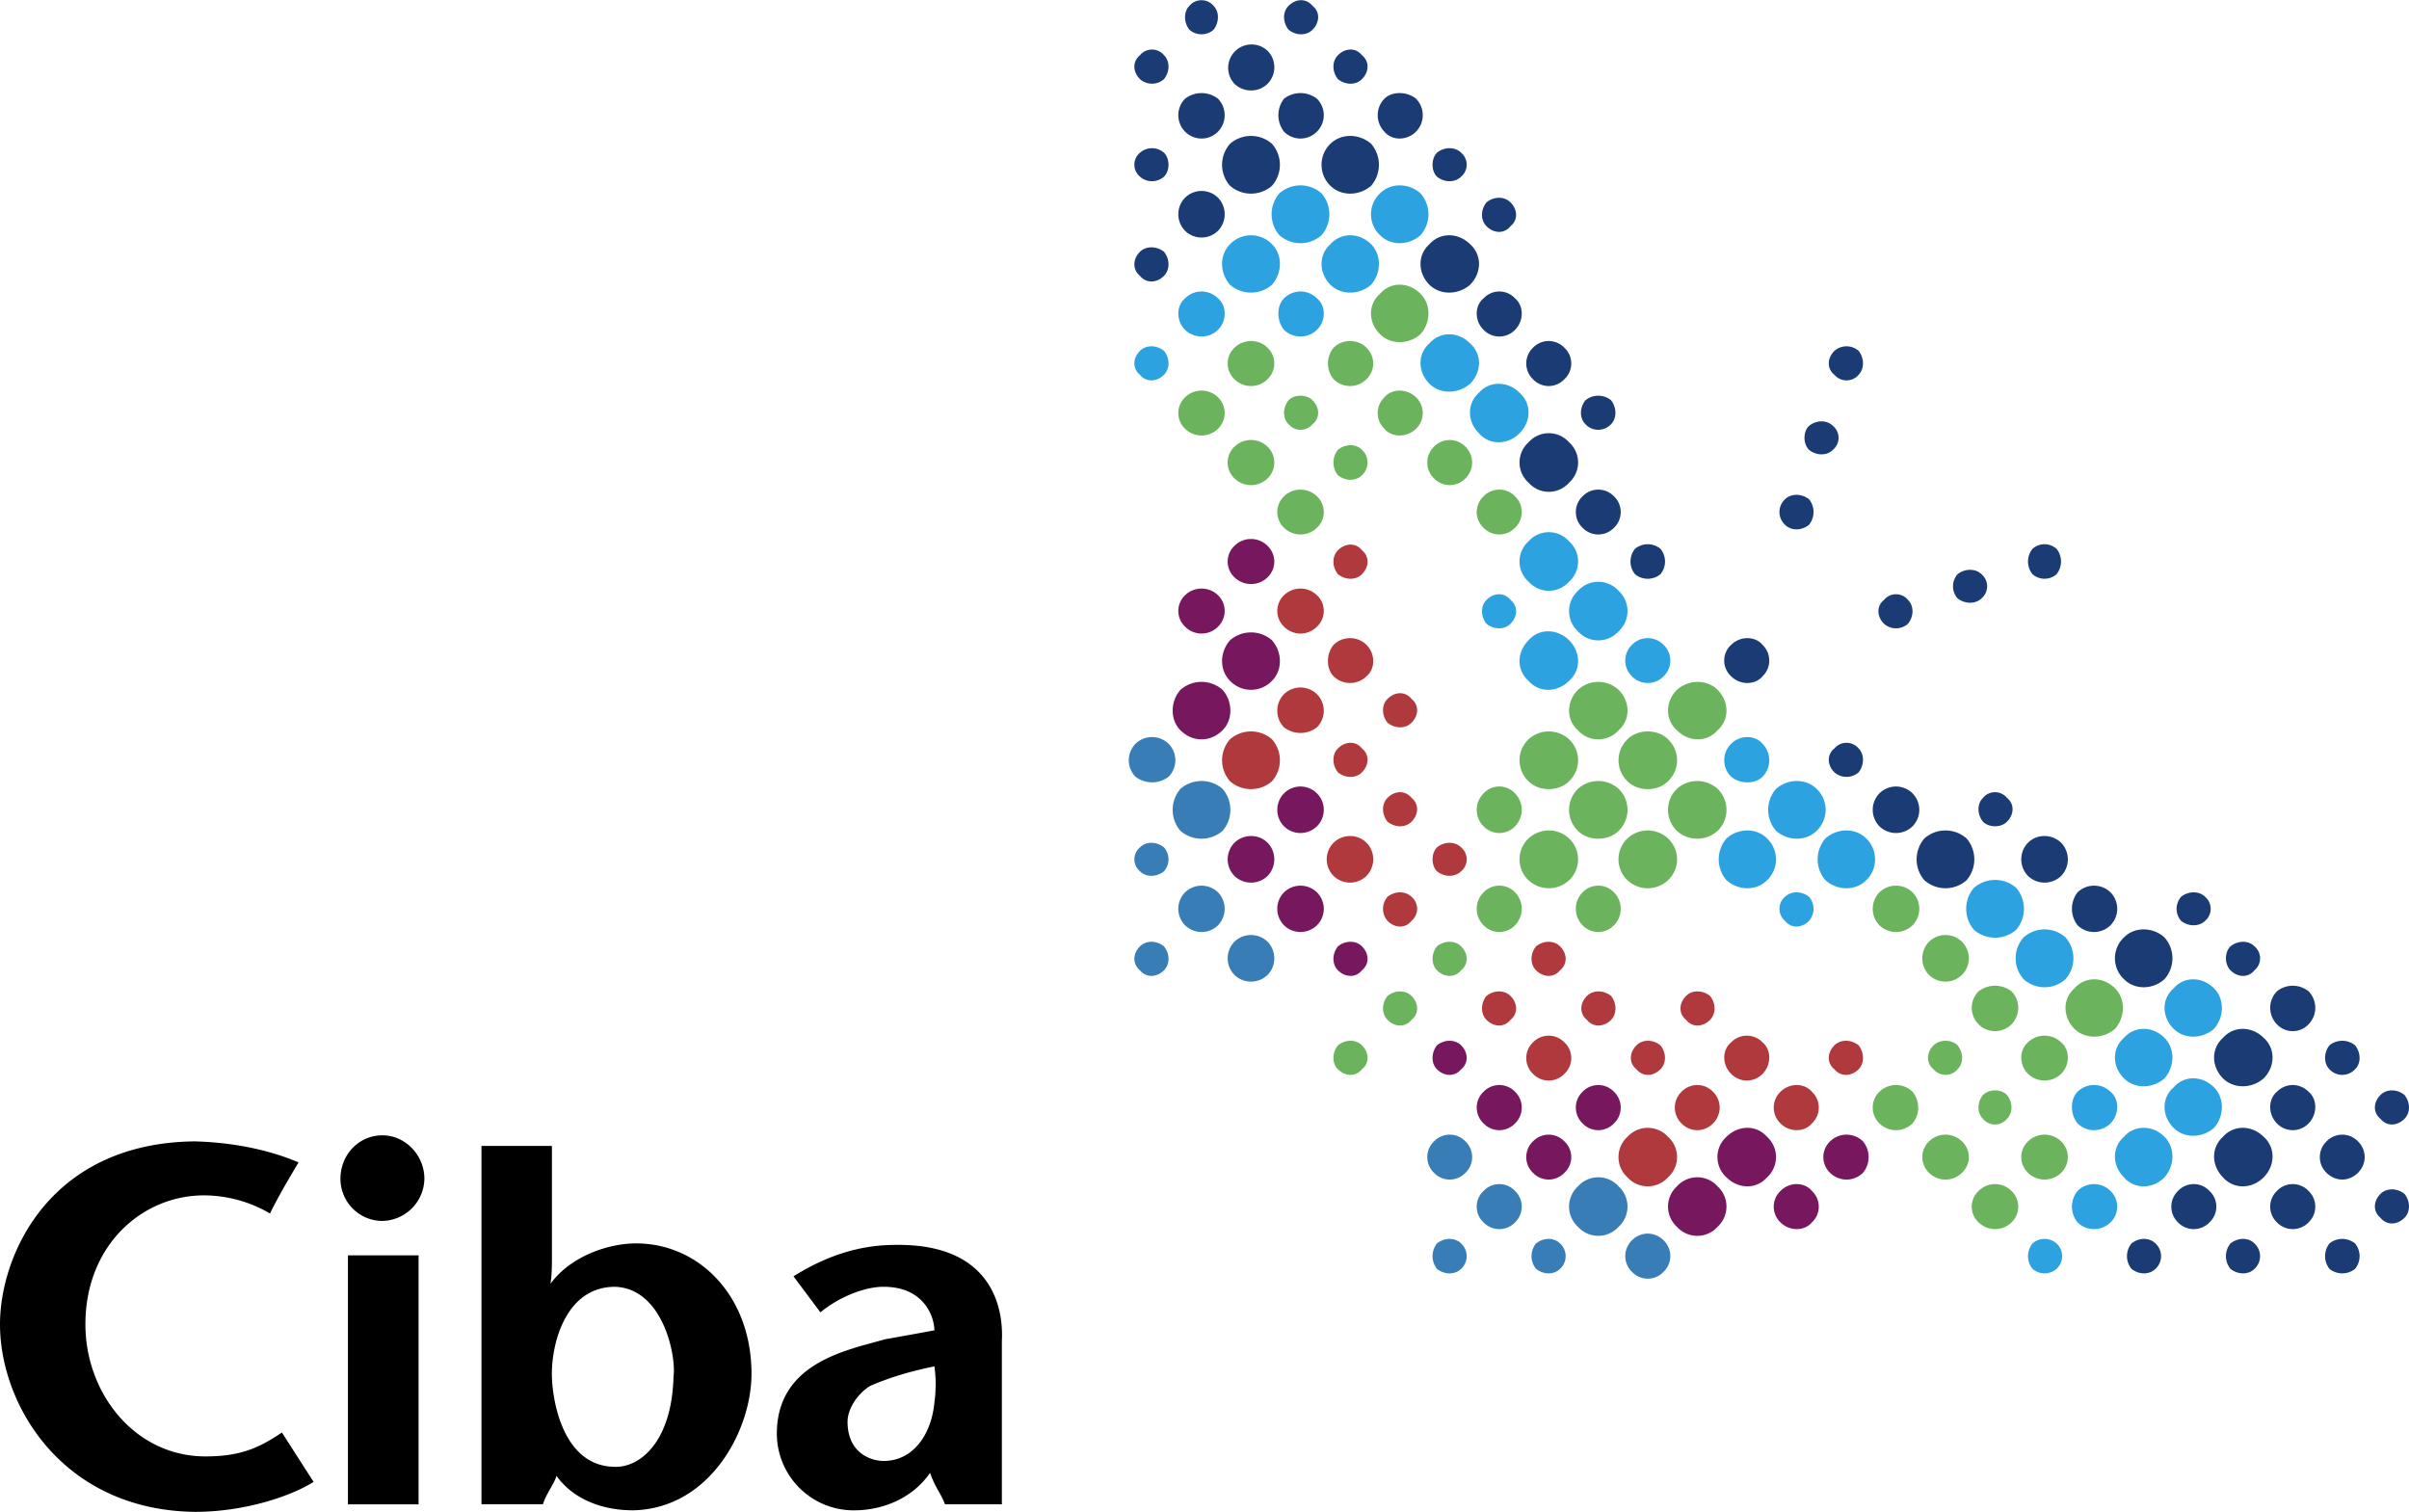<svg xmlns="http://www.w3.org/2000/svg" width="2500" height="1569" viewBox="0 0 52.966 33.233"><path d="M6.564 25.551c-.234.395-.431.725-.628 1.123a2.89 2.89 0 0 0-1.452-.398c-1.351 0-2.606 1.09-2.606 2.835 0 1.521 1.091 2.904 2.639 2.904.729 0 1.154-.165 1.681-.526 0 0 .463.724.697 1.085-.463.298-1.484.66-2.607.66C1.384 33.201 0 30.893 0 29.11c0-1.517 1.086-3.99 4.287-4.021 1.055.031 1.815.265 2.277.462M10.586 33.068v-7.879h1.549v2.404c0 .234 0 .431-.032.628.431-.596 1.255-.889 1.882-.889 1.384 0 2.538 1.154 2.538 2.867 0 1.256-.925 2.969-2.606 3.001-.261 0-1.154-.032-1.681-.756-.064.196-.229.394-.298.623h-1.352zm2.936-4.782c-1.058 0-1.388 1.19-1.388 1.914 0 .559.233 2.012 1.355 2.043.559.037 1.282-.526 1.319-1.979.066-.457-.232-1.942-1.286-1.978M20.778 33.068c-.101-.262-.197-.33-.33-.691-.361.526-.989.824-1.681.824a1.69 1.69 0 0 1-1.687-1.682c0-1.584 1.585-1.846 2.378-2.079.361-.064.724-.129 1.086-.197 0-.261-.197-.957-1.118-.957-.431 0-.989.233-1.388.562-.197-.265-.394-.526-.591-.792.889-.559 1.648-.691 2.239-.691 2.177-.032 2.378 1.452 2.342 2.111v3.592h-1.25zm-1.649-2.601c-.266.164-.494.494-.494.787 0 .696.526.861.792.861.66 0 1.054-.596 1.118-1.287a2.914 2.914 0 0 0 0-.793c-.495.102-.953.23-1.416.432M8.41 26.838a.943.943 0 0 0 .921-.925c0-.527-.426-.957-.921-.957-.526 0-.925.43-.925.957 0 .494.399.925.925.925M7.65 27.594h1.553v5.475H7.65z"/><path d="M27.141 21.429c.202.197.531.197.729 0s.197-.526 0-.729a.523.523 0 0 0-.729 0 .522.522 0 0 0 0 .729M26.056 20.338a.517.517 0 0 0 .724 0 .52.52 0 0 0 0-.724.52.52 0 0 0-.724 0 .515.515 0 0 0 0 .724M25.065 21.328c.133.164.362.164.527 0 .133-.134.133-.362 0-.527-.165-.133-.395-.133-.527 0-.165.165-.165.393 0 .527M24.965 17.072a.599.599 0 0 0 .729 0 .517.517 0 0 0 0-.724.523.523 0 0 0-.729 0 .52.52 0 0 0 0 .724M25.954 18.263a.71.71 0 0 0 .926 0 .709.709 0 0 0 0-.925.71.71 0 0 0-.926 0 .711.711 0 0 0 0 .925M25.065 19.151c.133.133.362.133.527 0a.397.397 0 0 0 0-.526c-.165-.133-.395-.133-.527 0a.341.341 0 0 0 0 .526M31.529 25.78a.478.478 0 0 1 0-.691.478.478 0 0 1 .691 0 .478.478 0 0 1 0 .691.476.476 0 0 1-.691 0M32.619 26.87a.471.471 0 0 1 0-.691.472.472 0 0 1 .692 0 .48.48 0 0 1 0 .691.479.479 0 0 1-.692 0M31.594 27.892a.452.452 0 0 1 0-.559c.164-.133.397-.133.531 0a.38.38 0 0 1 0 .559c-.134.132-.367.132-.531 0M35.881 27.956a.48.48 0 0 1 0-.691.484.484 0 0 1 .696 0 .478.478 0 0 1 0 .691.475.475 0 0 1-.696 0M34.694 26.967a.603.603 0 0 1 0-.889.6.6 0 0 1 .894 0 .603.603 0 0 1 0 .889.602.602 0 0 1-.894 0M33.773 27.892a.441.441 0 0 1 0-.559c.165-.133.395-.133.527 0a.378.378 0 0 1 0 .559c-.132.132-.362.132-.527 0" fill="#397db7"/><path d="M27.141 12.688c.202.197.531.197.729 0s.197-.495 0-.691a.514.514 0 0 0-.729 0 .476.476 0 0 0 0 .691M26.056 13.773a.508.508 0 0 0 .724 0 .48.48 0 0 0 0-.691.52.52 0 0 0-.724 0 .476.476 0 0 0 0 .691M28.231 18.162a.517.517 0 0 0 .724 0 .51.51 0 0 0 0-.724.51.51 0 0 0-.724 0 .517.517 0 0 0 0 .724M27.141 19.253a.525.525 0 0 0 .729 0c.197-.202.197-.531 0-.729s-.526-.197-.729 0a.522.522 0 0 0 0 .729M28.231 20.338a.517.517 0 0 0 .724 0 .51.51 0 0 0 0-.724.52.52 0 0 0-.724 0 .517.517 0 0 0 0 .724M29.417 21.328c.165.164.399.164.527 0 .165-.134.165-.362 0-.527-.128-.133-.362-.133-.527 0-.132.165-.132.393 0 .527M27.045 14.965a.638.638 0 0 0 .921 0c.233-.233.233-.627 0-.894a.703.703 0 0 0-.921 0c-.234.267-.234.66 0 .894M25.954 16.051c.266.266.66.266.926 0 .229-.229.229-.628 0-.889a.7.7 0 0 0-.926 0c-.228.261-.228.659 0 .889M40.237 25.78a.478.478 0 0 1 0-.691.517.517 0 0 1 .724 0 .544.544 0 0 1 0 .691.515.515 0 0 1-.724 0M39.147 26.87a.476.476 0 0 1 0-.691c.196-.201.526-.201.691 0a.471.471 0 0 1 0 .691c-.164.197-.494.197-.691 0M34.796 24.694a.482.482 0 0 1 0-.696.477.477 0 0 1 .69 0 .482.482 0 0 1 0 .696.475.475 0 0 1-.69 0M33.705 25.78a.478.478 0 0 1 0-.691.478.478 0 0 1 .691 0 .471.471 0 0 1 0 .691.476.476 0 0 1-.691 0M32.619 24.694a.477.477 0 0 1 0-.696.479.479 0 0 1 .692 0 .485.485 0 0 1 0 .696.477.477 0 0 1-.692 0M31.594 23.504c-.129-.129-.129-.362 0-.527.164-.133.397-.133.531 0 .164.165.164.398 0 .527-.134.164-.367.164-.531 0M37.961 25.881a.599.599 0 0 1 0-.894c.265-.261.659-.261.889 0a.602.602 0 0 1 0 .894c-.23.262-.624.262-.889 0M36.87 26.967a.603.603 0 0 1 0-.889.6.6 0 0 1 .894 0 .603.603 0 0 1 0 .889.602.602 0 0 1-.894 0" fill="#77175d"/><path d="M25.065 8.236c.133.164.362.164.527 0 .133-.133.133-.362 0-.527-.165-.133-.395-.133-.527 0-.165.165-.165.395 0 .527M30.343 5.167c.229.233.627.233.889 0a.694.694 0 0 0 0-.921c-.262-.233-.66-.233-.889 0a.631.631 0 0 0 0 .921M28.13 5.167a.7.7 0 0 0 .926 0 .703.703 0 0 0 0-.921.7.7 0 0 0-.926 0 .703.703 0 0 0 0 .921M29.252 6.257c.234.229.628.229.894 0 .229-.266.229-.659 0-.893-.266-.261-.659-.261-.894 0-.261.234-.261.627 0 .893M31.429 8.434c.233.229.627.229.893 0 .262-.267.262-.66 0-.889-.266-.267-.659-.267-.893 0-.262.228-.262.622 0 .889M33.609 14.965c.229.262.622.262.889 0 .265-.233.265-.627 0-.894-.267-.261-.66-.261-.889 0-.266.267-.266.66 0 .894M26.056 7.247a.52.52 0 0 0 .724 0c.196-.197.196-.527 0-.692a.51.51 0 0 0-.724 0c-.198.165-.198.495 0 .692M32.684 13.71c.165.133.395.133.526 0 .165-.165.165-.394 0-.526-.132-.165-.361-.165-.526 0-.133.132-.133.361 0 .526M33.609 12.785a.596.596 0 0 0 .889 0 .596.596 0 0 0 0-.889.593.593 0 0 0-.889 0 .595.595 0 0 0 0 .889M34.694 13.875a.6.6 0 0 0 .894 0 .603.603 0 0 0 0-.889.6.6 0 0 0-.894 0 .604.604 0 0 0 0 .889M27.045 6.257a.703.703 0 0 0 .921 0c.233-.266.233-.659 0-.893a.64.64 0 0 0-.921 0c-.234.234-.234.627 0 .893M35.881 14.864a.484.484 0 0 0 .696 0 .478.478 0 0 0 0-.691.484.484 0 0 0-.696 0 .48.48 0 0 0 0 .691M28.231 7.247a.52.52 0 0 0 .724 0c.201-.197.201-.527 0-.692a.51.51 0 0 0-.724 0c-.165.165-.165.495 0 .692M32.519 9.523c.229.261.628.261.889 0 .266-.267.266-.66 0-.894-.261-.261-.659-.261-.889 0-.266.234-.266.628 0 .894M44.689 27.892a.441.441 0 0 1 0-.559.398.398 0 0 1 .527 0 .378.378 0 0 1 0 .559.4.4 0 0 1-.527 0M47.791 22.614c-.266-.265-.266-.659 0-.889.229-.265.623-.265.889 0 .229.229.229.624 0 .889-.266.23-.66.23-.889 0M47.791 24.791c-.266-.261-.266-.66 0-.889.229-.266.623-.266.889 0 .229.229.229.628 0 .889-.266.233-.66.233-.889 0M46.7 23.705c-.266-.266-.266-.659 0-.893.229-.262.628-.262.889 0 .234.233.234.627 0 .893-.261.23-.659.23-.889 0M44.493 21.524a.69.69 0 0 1 0-.92.69.69 0 0 1 .92 0 .693.693 0 0 1 0 .92.688.688 0 0 1-.92 0M37.961 19.349a.703.703 0 0 1 0-.921c.265-.233.659-.233.889 0a.633.633 0 0 1 0 .921c-.23.233-.624.233-.889 0M45.679 26.87a.544.544 0 0 1 0-.691.51.51 0 0 1 .724 0 .478.478 0 0 1 0 .691.517.517 0 0 1-.724 0M39.248 20.242a.347.347 0 0 1 0-.531c.133-.129.361-.129.526 0a.403.403 0 0 1 0 .531c-.165.165-.393.165-.526 0M40.136 19.349a.703.703 0 0 1 0-.921c.267-.233.66-.233.895 0a.64.64 0 0 1 0 .921c-.235.233-.629.233-.895 0M39.051 18.263a.7.7 0 0 1 0-.925c.262-.229.659-.229.889 0a.636.636 0 0 1 0 .925c-.23.229-.628.229-.889 0M46.7 25.881c-.266-.266-.266-.659 0-.894.229-.261.628-.261.889 0 .234.234.234.628 0 .894-.261.262-.659.262-.889 0M38.062 17.072a.508.508 0 0 1 0-.724c.197-.197.526-.197.691 0a.52.52 0 0 1 0 .724c-.165.165-.494.165-.691 0M45.679 24.694c-.165-.201-.165-.531 0-.696a.517.517 0 0 1 .724 0c.197.165.197.495 0 .696a.515.515 0 0 1-.724 0M43.402 20.439a.71.71 0 0 1 0-.926.71.71 0 0 1 .926 0 .71.71 0 0 1 0 .926.71.71 0 0 1-.926 0" fill="#2ca2e0"/><path d="M30.508 15.886c.165.133.394.133.526 0 .165-.165.165-.395 0-.526-.133-.165-.361-.165-.526 0-.133.131-.133.361 0 .526M29.321 19.253a.52.52 0 0 0 .724 0c.197-.202.197-.531 0-.729s-.526-.197-.724 0a.516.516 0 0 0 0 .729M29.417 16.976c.165.134.399.134.527 0 .165-.164.165-.397 0-.526-.128-.165-.362-.165-.527 0-.132.128-.132.362 0 .526M30.508 18.062c.165.133.394.133.526 0 .165-.165.165-.394 0-.526-.133-.165-.361-.165-.526 0-.133.132-.133.36 0 .526M31.594 19.151c.164.133.397.133.531 0a.343.343 0 0 0 0-.526c-.134-.133-.367-.133-.531 0-.129.133-.129.395 0 .526M30.508 20.242c.165.165.394.165.526 0a.347.347 0 0 0 0-.531c-.133-.129-.361-.129-.526 0a.403.403 0 0 0 0 .531M28.231 13.773a.508.508 0 0 0 .724 0 .471.471 0 0 0 0-.691.52.52 0 0 0-.724 0 .478.478 0 0 0 0 .691M29.417 12.62c.165.133.399.133.527 0 .165-.165.165-.395 0-.527-.128-.165-.362-.165-.527 0-.132.133-.132.362 0 .527M27.045 17.173a.703.703 0 0 0 .921 0 .7.7 0 0 0 0-.925.703.703 0 0 0-.921 0 .697.697 0 0 0 0 .925M29.321 14.864a.517.517 0 0 0 .724 0c.197-.165.197-.494 0-.691s-.526-.197-.724 0c-.165.197-.165.526 0 .691M28.231 15.986a.591.591 0 0 0 .724 0 .516.516 0 0 0 0-.729.52.52 0 0 0-.724 0 .523.523 0 0 0 0 .729M37.072 22.418c-.165-.133-.165-.362 0-.527.128-.132.361-.132.526 0 .133.165.133.395 0 .527-.164.165-.398.165-.526 0M33.705 23.604a.479.479 0 0 1 0-.692.48.48 0 0 1 .691 0 .472.472 0 0 1 0 .692.478.478 0 0 1-.691 0M35.981 23.504c-.165-.129-.165-.362 0-.527.133-.133.362-.133.526 0 .134.165.134.398 0 .527-.163.164-.393.164-.526 0M34.892 22.418c-.165-.133-.165-.362 0-.527.133-.132.366-.132.531 0 .128.165.128.395 0 .527-.165.165-.399.165-.531 0M33.773 21.328c-.133-.134-.133-.362 0-.527.165-.133.395-.133.527 0 .165.165.165.394 0 .527-.132.164-.362.164-.527 0M32.684 22.418c-.133-.133-.133-.362 0-.527.165-.132.395-.132.526 0 .165.165.165.395 0 .527-.132.165-.361.165-.526 0M39.147 24.694a.482.482 0 0 1 0-.696c.196-.197.526-.197.691 0a.477.477 0 0 1 0 .696c-.164.198-.494.198-.691 0M40.333 23.504c-.165-.129-.165-.362 0-.527.133-.133.367-.133.532 0 .128.165.128.398 0 .527-.165.164-.399.164-.532 0M35.784 25.881a.602.602 0 0 1 0-.894.603.603 0 0 1 .889 0 .599.599 0 0 1 0 .894.601.601 0 0 1-.889 0M38.062 23.604c-.202-.197-.202-.527 0-.692a.48.48 0 0 1 .691 0c.196.165.196.495 0 .692a.478.478 0 0 1-.691 0M36.971 24.694a.485.485 0 0 1 0-.696.479.479 0 0 1 .692 0 .485.485 0 0 1 0 .696.477.477 0 0 1-.692 0" fill="#b0393d"/><path d="M30.438 2.89c.165.202.495.202.696 0a.517.517 0 0 0 0-.724c-.201-.165-.531-.165-.696 0a.52.52 0 0 0 0 .724M28.332.65c.165.133.394.133.526 0 .165-.165.165-.398 0-.526-.133-.165-.361-.165-.526 0-.133.128-.133.361 0 .526M29.417 1.736c.165.133.399.133.527 0 .165-.165.165-.395 0-.527-.128-.165-.362-.165-.527 0-.132.133-.132.362 0 .527M31.594 3.88c.164.133.397.133.531 0a.344.344 0 0 0 0-.527c-.134-.132-.367-.132-.531 0-.129.132-.129.399 0 .527M32.684 4.97c.165.165.395.165.526 0 .165-.133.165-.362 0-.526-.132-.133-.361-.133-.526 0-.133.164-.133.393 0 .526M29.252 4.081c.234.229.628.229.894 0a.709.709 0 0 0 0-.925c-.266-.229-.659-.229-.894 0a.644.644 0 0 0 0 .925M31.429 6.257c.233.229.627.229.893 0 .262-.266.262-.659 0-.893-.266-.261-.659-.261-.893 0-.262.234-.262.627 0 .893M27.141 1.837c.202.197.531.197.729 0s.197-.527 0-.724a.514.514 0 0 0-.729.724M28.231 2.89a.508.508 0 0 0 .724 0 .51.51 0 0 0 0-.724.591.591 0 0 0-.724 0 .591.591 0 0 0 0 .724M32.619 7.247a.48.48 0 0 0 .692 0c.196-.197.196-.527 0-.692a.472.472 0 0 0-.692 0c-.201.165-.201.495 0 .692M26.151.65a.403.403 0 0 0 .531 0c.128-.165.128-.398 0-.526a.347.347 0 0 0-.531 0c-.128.128-.128.361 0 .526M39.248 11.534c.133.133.361.133.526 0a.447.447 0 0 0 0-.563c-.165-.128-.394-.128-.526 0a.382.382 0 0 0 0 .563M39.774 9.885c.165.133.394.133.526 0a.341.341 0 0 0 0-.526c-.133-.133-.361-.133-.526 0-.132.127-.132.393 0 .526M40.333 8.236a.35.35 0 0 0 .532 0c.128-.133.128-.362 0-.527a.405.405 0 0 0-.532 0c-.165.165-.165.395 0 .527M27.045 4.081a.703.703 0 0 0 .921 0 .7.7 0 0 0 0-.925.703.703 0 0 0-.921 0 .697.697 0 0 0 0 .925M26.056 2.89a.508.508 0 0 0 .724 0 .52.52 0 0 0 0-.724.591.591 0 0 0-.724 0 .515.515 0 0 0 0 .724M34.796 11.599a.478.478 0 0 0 .69 0 .477.477 0 0 0 0-.692.478.478 0 0 0-.69 0 .477.477 0 0 0 0 .692M25.065 1.736a.398.398 0 0 0 .527 0c.133-.165.133-.395 0-.527a.342.342 0 0 0-.527 0c-.165.133-.165.362 0 .527M35.949 12.62a.441.441 0 0 0 .559 0 .439.439 0 0 0 0-.559.439.439 0 0 0-.559 0 .441.441 0 0 0 0 .559M38.062 14.864c.197.197.526.197.691 0a.48.48 0 0 0 0-.691c-.165-.197-.494-.197-.691 0a.468.468 0 0 0 0 .691M25.065 6.061c.133.164.362.164.527 0 .133-.134.133-.367 0-.531-.165-.129-.395-.129-.527 0-.165.163-.165.397 0 .531M26.056 5.07a.517.517 0 0 0 .724 0 .524.524 0 0 0 0-.728.517.517 0 0 0-.724 0 .52.52 0 0 0 0 .728M33.705 8.332a.471.471 0 0 0 .691 0 .471.471 0 0 0 0-.691.478.478 0 0 0-.691 0 .478.478 0 0 0 0 .691M34.859 9.322a.384.384 0 0 0 .563 0c.128-.129.128-.362 0-.527a.447.447 0 0 0-.563 0c-.132.165-.132.398 0 .527M33.609 10.608a.593.593 0 0 0 .889 0 .596.596 0 0 0 0-.889.595.595 0 0 0-.889 0 .595.595 0 0 0 0 .889M25.065 3.88a.398.398 0 0 0 .527 0c.133-.128.133-.395 0-.527a.4.4 0 0 0-.527 0 .342.342 0 0 0 0 .527M50.062 22.515a.519.519 0 0 1 0-.725.554.554 0 0 1 .696 0 .519.519 0 0 1 0 .725.477.477 0 0 1-.696 0M52.34 24.594c-.165-.133-.165-.361 0-.526.133-.133.361-.133.526 0 .133.165.133.394 0 .526-.165.165-.393.165-.526 0M51.217 23.504c-.128-.129-.128-.362 0-.527a.447.447 0 0 1 .563 0c.133.165.133.398 0 .527a.384.384 0 0 1-.563 0M49.041 21.328c-.133-.134-.133-.395 0-.527.165-.133.398-.133.527 0a.342.342 0 0 1 0 .527c-.129.164-.362.164-.527 0M47.956 20.242a.403.403 0 0 1 0-.531c.164-.129.394-.129.526 0a.347.347 0 0 1 0 .531c-.132.128-.362.128-.526 0M48.877 23.705c-.262-.266-.262-.659 0-.893.233-.262.627-.262.893 0 .261.233.261.627 0 .893-.266.23-.66.23-.893 0M46.7 21.524a.63.63 0 0 1 0-.92c.229-.234.628-.234.889 0a.69.69 0 0 1 0 .92c-.261.235-.659.235-.889 0M51.153 25.78a.478.478 0 0 1 0-.691.478.478 0 0 1 .691 0c.197.196.197.494 0 .691s-.494.198-.691 0M50.062 24.694c-.197-.201-.197-.531 0-.696a.484.484 0 0 1 .696 0c.197.165.197.495 0 .696a.482.482 0 0 1-.696 0M45.679 20.338a.591.591 0 0 1 0-.724.52.52 0 0 1 .724 0 .517.517 0 0 1 0 .724.517.517 0 0 1-.724 0M52.34 26.77c-.165-.133-.165-.362 0-.527.133-.132.361-.132.526 0 .133.165.133.395 0 .527-.165.165-.393.165-.526 0M41.424 13.71c-.165-.165-.165-.394 0-.526a.341.341 0 0 1 .526 0c.133.133.133.361 0 .526a.397.397 0 0 1-.526 0M43.04 13.151a.403.403 0 0 1 0-.531c.165-.129.395-.129.527 0a.347.347 0 0 1 0 .531c-.132.128-.362.128-.527 0M44.689 12.62a.441.441 0 0 1 0-.559.396.396 0 0 1 .527 0 .444.444 0 0 1 0 .559.398.398 0 0 1-.527 0M48.877 25.881c-.262-.266-.262-.659 0-.894.233-.261.627-.261.893 0 .261.234.261.628 0 .894-.266.262-.66.262-.893 0M50.062 26.87a.478.478 0 0 1 0-.691.477.477 0 0 1 .696 0 .478.478 0 0 1 0 .691.484.484 0 0 1-.696 0M41.322 18.162a.52.52 0 0 1 0-.724.516.516 0 0 1 .729 0 .517.517 0 0 1 0 .724.523.523 0 0 1-.729 0M51.217 27.892a.455.455 0 0 1 0-.559.447.447 0 0 1 .563 0 .441.441 0 0 1 0 .559.45.45 0 0 1-.563 0M40.333 16.976c-.165-.164-.165-.397 0-.526a.348.348 0 0 1 .532 0c.128.129.128.362 0 .526a.405.405 0 0 1-.532 0M46.865 27.892a.441.441 0 0 1 0-.559c.165-.133.394-.133.527 0a.38.38 0 0 1 0 .559c-.133.132-.362.132-.527 0M47.887 26.87a.48.48 0 0 1 0-.691.472.472 0 0 1 .692 0 .471.471 0 0 1 0 .691.479.479 0 0 1-.692 0M44.589 19.253c-.197-.202-.197-.531 0-.729s.526-.197.729 0a.525.525 0 0 1 0 .729.525.525 0 0 1-.729 0M43.6 18.062c-.133-.165-.133-.394 0-.526a.341.341 0 0 1 .526 0c.165.133.165.361 0 .526-.128.132-.394.132-.526 0M42.312 19.349a.703.703 0 0 1 0-.921.7.7 0 0 1 .925 0 .703.703 0 0 1 0 .921.7.7 0 0 1-.925 0M49.041 27.892a.441.441 0 0 1 0-.559c.165-.133.398-.133.527 0a.378.378 0 0 1 0 .559c-.129.132-.362.132-.527 0" fill="#1a3b73"/><path d="M33.609 17.173c.229.229.659.229.889 0a.638.638 0 0 0 0-.925.661.661 0 0 0-.889 0 .636.636 0 0 0 0 .925M26.056 9.422a.517.517 0 0 0 .724 0 .48.48 0 0 0 0-.691.517.517 0 0 0-.724 0 .476.476 0 0 0 0 .691M27.141 10.513a.523.523 0 0 0 .729 0 .484.484 0 0 0 0-.696.523.523 0 0 0-.729 0 .482.482 0 0 0 0 .696M28.231 11.599a.52.52 0 0 0 .724 0 .472.472 0 0 0 0-.692.52.52 0 0 0-.724 0 .479.479 0 0 0 0 .692M32.619 18.162a.479.479 0 0 0 .692 0 .52.52 0 0 0 0-.724.472.472 0 0 0-.692 0 .51.51 0 0 0 0 .724M30.343 7.343c.229.233.627.233.889 0 .233-.261.233-.66 0-.889-.262-.266-.66-.266-.889 0-.266.229-.266.628 0 .889M32.619 20.338a.479.479 0 0 0 .692 0 .52.52 0 0 0 0-.724.48.48 0 0 0-.692 0 .51.51 0 0 0 0 .724M31.594 21.328c.164.164.397.164.531 0 .164-.134.164-.362 0-.527-.134-.133-.367-.133-.531 0-.129.165-.129.393 0 .527M30.508 22.418c.165.165.394.165.526 0 .165-.133.165-.362 0-.527-.133-.132-.361-.132-.526 0-.133.165-.133.394 0 .527M29.417 23.504c.165.164.399.164.527 0 .165-.129.165-.362 0-.527-.128-.133-.362-.133-.527 0-.132.165-.132.398 0 .527M34.694 18.263c.233.229.66.229.894 0a.644.644 0 0 0 0-.925.668.668 0 0 0-.894 0 .646.646 0 0 0 0 .925M33.609 19.349a.653.653 0 0 0 .889 0 .633.633 0 0 0 0-.921.653.653 0 0 0-.889 0 .631.631 0 0 0 0 .921M34.694 16.051a.6.6 0 0 0 .894 0c.261-.229.261-.628 0-.889a.66.66 0 0 0-.894 0c-.26.261-.26.659 0 .889M27.141 8.332a.516.516 0 0 0 .729 0c.197-.196.197-.494 0-.691s-.526-.197-.729 0a.476.476 0 0 0 0 .691M28.332 9.322a.343.343 0 0 0 .526 0c.165-.129.165-.362 0-.527-.133-.133-.398-.133-.526 0-.133.165-.133.398 0 .527M29.417 10.443c.165.134.399.134.527 0a.378.378 0 0 0 0-.559c-.128-.133-.362-.133-.527 0a.444.444 0 0 0 0 .559M35.784 17.173c.229.229.66.229.889 0a.634.634 0 0 0 0-.925c-.229-.229-.659-.229-.889 0a.64.64 0 0 0 0 .925M29.321 8.332a.51.51 0 0 0 .724 0c.197-.196.197-.494 0-.691s-.526-.197-.724 0a.544.544 0 0 0 0 .691M30.438 9.422c.165.197.495.197.696 0a.478.478 0 0 0 0-.691c-.201-.197-.531-.197-.696 0a.48.48 0 0 0 0 .691M31.529 10.513a.478.478 0 0 0 .691 0 .484.484 0 0 0 0-.696.478.478 0 0 0-.691 0 .484.484 0 0 0 0 .696M32.619 11.599a.48.48 0 0 0 .692 0 .48.48 0 0 0 0-.692.48.48 0 0 0-.692 0 .472.472 0 0 0 0 .692M35.784 19.349a.633.633 0 0 1 0-.921.653.653 0 0 1 .889 0 .63.63 0 0 1 0 .921.653.653 0 0 1-.889 0M43.503 26.87a.471.471 0 0 1 0-.691.51.51 0 0 1 .724 0 .478.478 0 0 1 0 .691.517.517 0 0 1-.724 0M42.413 25.78a.478.478 0 0 1 0-.691.517.517 0 0 1 .724 0 .471.471 0 0 1 0 .691.515.515 0 0 1-.724 0M41.322 24.694a.485.485 0 0 1 0-.696.523.523 0 0 1 .729 0 .551.551 0 0 1 0 .696.522.522 0 0 1-.729 0M34.796 20.338a.515.515 0 0 1 0-.724.478.478 0 0 1 .69 0 .515.515 0 0 1 0 .724.477.477 0 0 1-.69 0M45.61 22.614c-.262-.265-.262-.659 0-.889.233-.265.628-.265.894 0 .229.229.229.624 0 .889-.266.23-.66.23-.894 0M36.87 18.263a.644.644 0 0 1 0-.925.668.668 0 0 1 .894 0 .644.644 0 0 1 0 .925.668.668 0 0 1-.894 0M44.589 25.78a.478.478 0 0 1 0-.691.523.523 0 0 1 .729 0 .48.48 0 0 1 0 .691.522.522 0 0 1-.729 0M43.6 24.594c-.133-.133-.133-.361 0-.526.133-.133.398-.133.526 0 .133.165.133.394 0 .526a.341.341 0 0 1-.526 0M42.514 23.504c-.165-.129-.165-.362 0-.527.129-.133.394-.133.526 0 .134.165.134.398 0 .527a.343.343 0 0 1-.526 0M44.589 23.604c-.197-.197-.197-.527 0-.692a.525.525 0 0 1 .729 0c.196.165.196.495 0 .692a.523.523 0 0 1-.729 0M43.503 22.515a.511.511 0 0 1 0-.725.594.594 0 0 1 .724 0 .519.519 0 0 1 0 .725.51.51 0 0 1-.724 0M42.413 21.429a.523.523 0 0 1 0-.729.517.517 0 0 1 .724 0 .516.516 0 0 1 0 .729.517.517 0 0 1-.724 0M41.322 20.338a.52.52 0 0 1 0-.724.525.525 0 0 1 .729 0 .517.517 0 0 1 0 .724.523.523 0 0 1-.729 0M36.87 16.051c.266.266.66.266.894 0 .261-.229.261-.628 0-.889-.233-.233-.628-.233-.894 0-.261.261-.261.659 0 .889" fill="#6cb35d"/></svg>